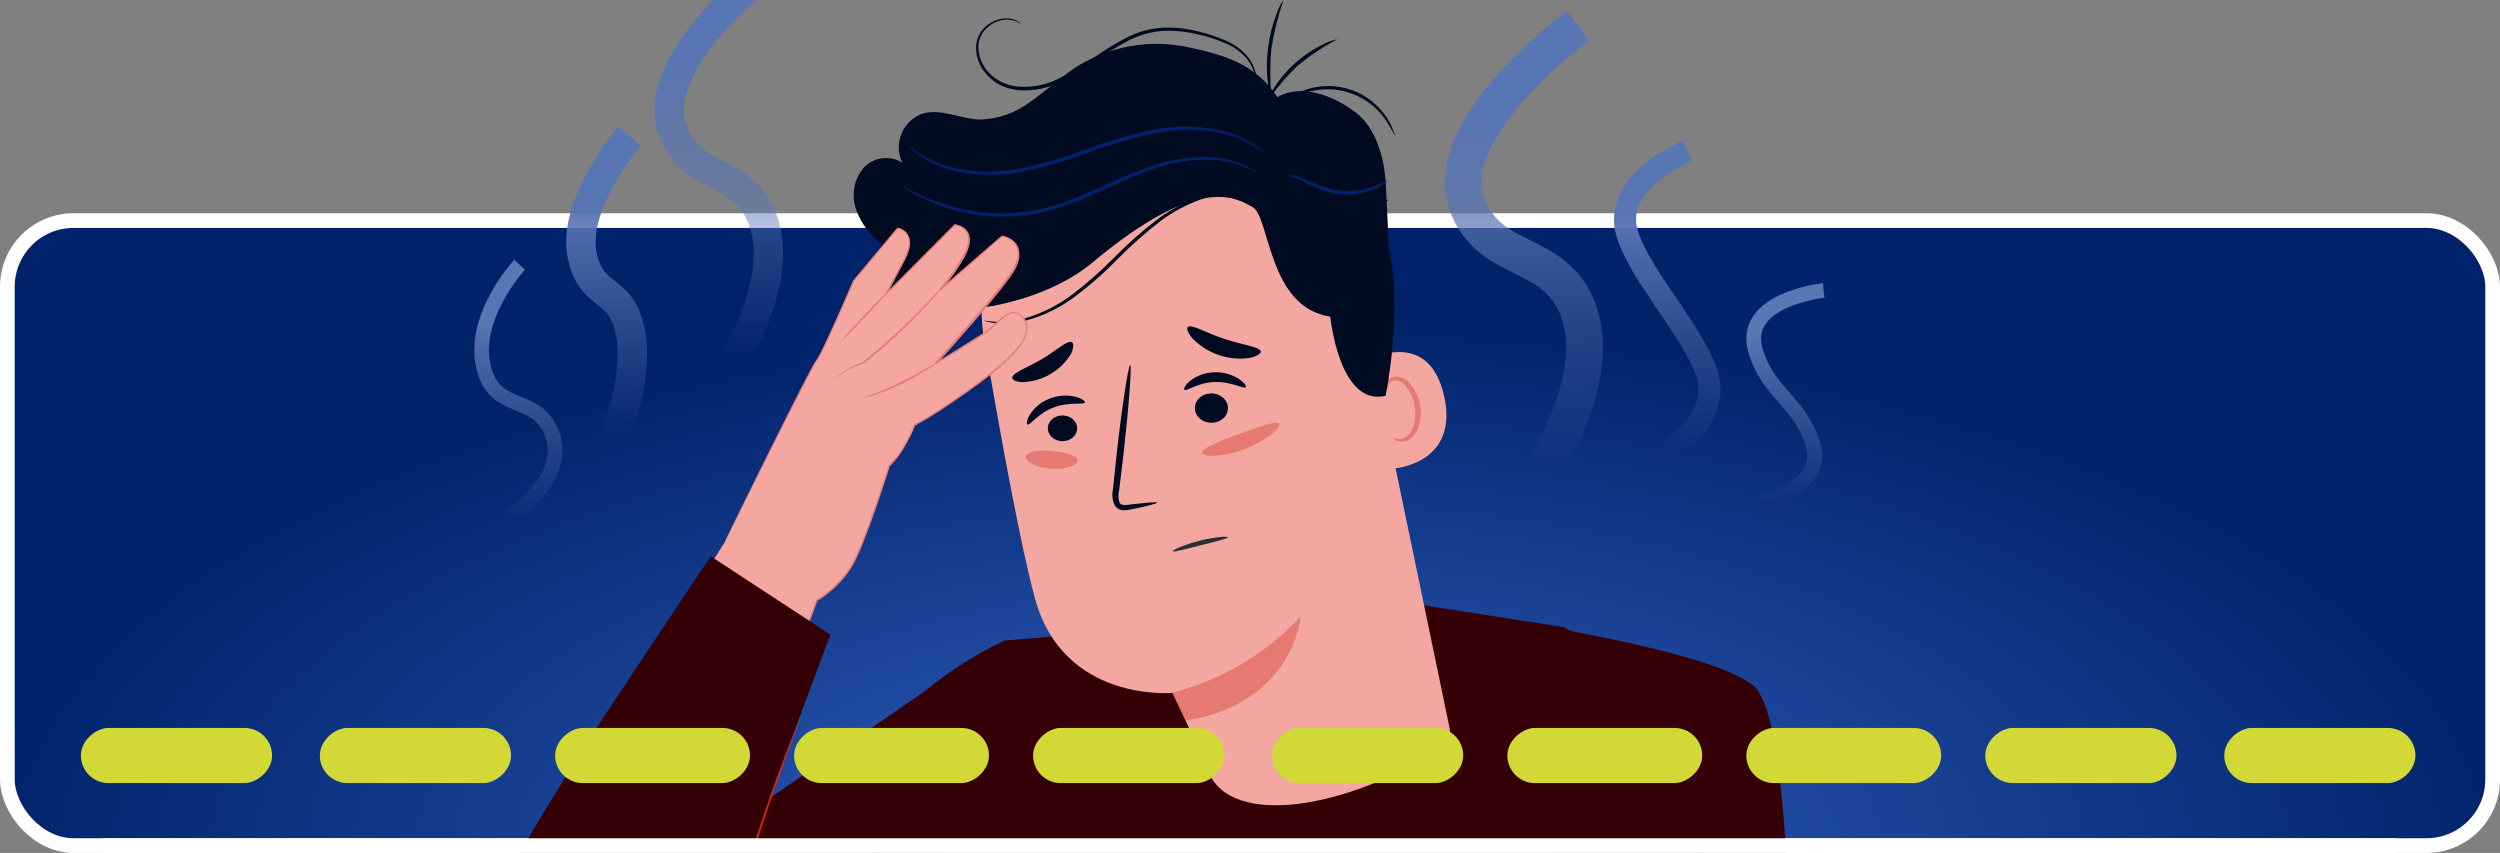 <?xml version="1.0" encoding="UTF-8"?> <svg xmlns="http://www.w3.org/2000/svg" width="680" height="232" viewBox="0 0 680 232" fill="none"><rect x="0" y="0" width="680" height="232" fill="#808080" stroke="none"/> <g clip-path="url(#clip0_465_13770)"> <rect x="2" y="60" width="676" height="170" rx="18" fill="url(#paint0_radial_465_13770)" stroke="white" stroke-width="4"></rect> <path d="M425.383 170.587L386.769 164.588L273.198 174.241C273.198 174.241 239.487 189.225 235 213C230.526 236.71 255.274 269.21 256.5 270.5C257.718 271.811 268.473 374.102 268.473 374.102L266.221 458.621C266.221 458.621 254.722 472.833 252.747 482.985C246.564 514.991 458.884 522.651 464.089 503.639V193.548L425.383 170.587Z" fill="#350005"></path> <path d="M401.996 167.301C403.952 167.781 465.897 176.53 477.156 186.737C488.415 196.944 487.049 288.44 487.049 288.44C487.049 288.44 477.174 403.819 467.872 411.313C458.569 418.807 417.87 446.475 395.037 394.166C388.374 378.901 373.755 360.241 364.619 340.915C353.426 316.866 343.566 292.218 335.086 267.084L387.119 242.738L427.468 311.032L420.085 212.966L401.996 167.301Z" fill="#350005"></path> <path d="M377.947 54.266C376.837 55.098 375.586 55.723 374.255 56.112C371.047 57.261 367.658 57.818 364.251 57.754C360.844 57.697 357.477 57.009 354.321 55.724C352.972 55.279 351.72 54.584 350.629 53.675C350.629 53.546 352.106 54.266 354.524 55.096C360.819 57.234 367.624 57.364 373.997 55.465C375.291 54.995 376.609 54.595 377.947 54.266Z" fill="#00226A"></path> <path d="M267.771 92.953C265.405 79.218 268.306 65.095 275.894 53.404C283.483 41.713 295.202 33.314 308.711 29.883L311.479 29.182C341.935 23.275 363.955 45.794 369.012 76.415L394.244 197.812C394.483 198.815 394.436 199.865 394.11 200.844C393.784 201.822 393.191 202.69 392.398 203.349C366.624 219.95 334.5 225.5 328.5 209.5L319.158 188.454C319.158 188.454 289.182 191.333 281.467 162.613C277.665 148.659 272.312 119.44 267.771 92.953Z" fill="#F4A7A1"></path> <path d="M285.088 117.267C285.355 118.187 286.005 118.977 286.901 119.47C287.797 119.963 288.868 120.12 289.889 119.908C290.391 119.818 290.868 119.639 291.293 119.379C291.718 119.12 292.082 118.787 292.364 118.398C292.645 118.01 292.839 117.574 292.934 117.117C293.028 116.66 293.022 116.19 292.914 115.735C292.648 114.813 291.996 114.021 291.098 113.528C290.2 113.035 289.126 112.879 288.104 113.094C287.602 113.184 287.125 113.363 286.7 113.623C286.275 113.882 285.912 114.216 285.631 114.604C285.35 114.993 285.158 115.428 285.064 115.886C284.971 116.343 284.979 116.812 285.088 117.267Z" fill="#000B21"></path> <path d="M325.096 111.88C325.398 112.934 326.131 113.837 327.14 114.399C328.148 114.961 329.354 115.138 330.5 114.891C331.066 114.792 331.604 114.588 332.083 114.292C332.562 113.996 332.972 113.615 333.289 113.17C333.606 112.724 333.823 112.225 333.928 111.701C334.033 111.177 334.023 110.638 333.899 110.118C333.597 109.066 332.866 108.165 331.86 107.603C330.854 107.041 329.651 106.863 328.506 107.106C327.941 107.208 327.403 107.412 326.925 107.708C326.446 108.004 326.036 108.385 325.718 108.83C325.401 109.275 325.182 109.773 325.075 110.297C324.968 110.821 324.975 111.359 325.096 111.88Z" fill="#000B21"></path> <path d="M333.999 146.149C334.074 146.503 330.704 147.28 326.616 148.317C322.527 149.353 319.19 150.26 319.008 149.932C318.825 149.604 321.937 148.205 326.144 147.108C330.35 146.011 333.999 145.812 333.999 146.149Z" fill="#263238"></path> <path d="M318.844 188.399C332.233 184.993 344.361 177.811 353.784 167.708C353.784 167.708 351.922 191.33 322.5 196L318.844 188.399Z" fill="#E67A72"></path> <path d="M279.46 115.469C280.141 115.802 282.314 112.43 286.604 110.822C290.893 109.214 294.822 110.187 295.092 109.484C295.235 109.159 294.367 108.417 292.635 107.945C290.298 107.352 287.833 107.505 285.586 108.381C283.362 109.209 281.459 110.723 280.152 112.704C279.264 114.241 279.135 115.327 279.46 115.469Z" fill="#000B21"></path> <path d="M322.146 106.019C322.693 106.548 325.824 104.062 330.358 103.901C334.891 103.74 338.361 105.911 338.84 105.333C339.082 105.073 338.503 104.096 336.998 103.081C334.971 101.784 332.591 101.146 330.187 101.256C327.81 101.335 325.52 102.166 323.646 103.631C322.329 104.768 321.886 105.777 322.146 106.019Z" fill="#000B21"></path> <path d="M314.747 136.717C314.747 136.458 311.812 136.717 307.216 137.252C306.054 137.437 304.928 137.474 304.54 136.754C304.143 135.611 304.105 134.375 304.429 133.21C304.798 130.201 305.186 127.045 305.574 123.741C307.087 110.285 307.881 99.34 307.419 99.284C306.958 99.229 305.205 110.101 303.728 123.538C303.377 126.86 303.045 130.017 302.731 133.025C302.372 134.575 302.568 136.201 303.285 137.621C303.554 137.976 303.9 138.267 304.296 138.471C304.692 138.675 305.128 138.789 305.574 138.802C306.239 138.815 306.903 138.74 307.549 138.581C311.96 137.677 314.784 136.975 314.747 136.717Z" fill="#000B21"></path> <path d="M342.929 95.609C342.756 94.314 338.167 93.892 333.013 92.186C327.858 90.48 323.997 88.024 323.061 88.95C322.661 89.434 323.109 90.716 324.564 92.257C326.521 94.207 328.897 95.683 331.512 96.574C334.126 97.465 336.91 97.746 339.649 97.397C341.813 96.985 342.988 96.232 342.929 95.609Z" fill="#000B21"></path> <path d="M291.462 93.034C290.11 92.606 287.29 95.42 283.313 97.725C279.335 100.031 275.613 101.304 275.329 102.662C275.254 103.323 276.294 103.921 278.266 103.945C280.903 103.831 283.472 103.072 285.747 101.733C288.022 100.394 289.933 98.517 291.312 96.266C292.142 94.467 292.077 93.26 291.462 93.034Z" fill="#000B21"></path> <path d="M370.101 98.86C370.544 98.527 388.43 87.951 392.823 107.812C397.216 127.672 376.377 128.005 376.211 127.451C376.044 126.897 370.101 98.86 370.101 98.86Z" fill="#F4A7A1"></path> <path d="M378.869 119.016C378.869 119.016 379.275 119.182 379.921 119.33C380.825 119.494 381.757 119.302 382.523 118.794C384.369 117.558 385.477 113.848 384.775 110.23C384.449 108.52 383.743 106.905 382.708 105.505C382.389 104.921 381.93 104.425 381.373 104.062C380.816 103.698 380.178 103.477 379.515 103.419C379.093 103.407 378.68 103.539 378.344 103.795C378.008 104.05 377.77 104.412 377.669 104.822C377.521 105.431 377.669 105.8 377.669 105.855C377.669 105.911 377.171 105.616 377.134 104.766C377.14 104.248 377.322 103.747 377.651 103.345C377.879 103.074 378.161 102.852 378.478 102.693C378.796 102.534 379.142 102.442 379.496 102.422C380.348 102.4 381.191 102.597 381.944 102.995C382.697 103.393 383.335 103.977 383.797 104.693C385.025 106.229 385.861 108.04 386.233 109.972C386.99 113.995 385.772 118.204 383.077 119.662C382.578 119.937 382.024 120.096 381.455 120.128C380.887 120.16 380.318 120.064 379.792 119.846C379.016 119.496 378.813 119.071 378.869 119.016Z" fill="#E67A72"></path> <path d="M377.67 67.094C377.67 67.5 377.891 67.888 377.965 68.275C381.509 85.404 376.876 107.646 376.876 107.646C364.232 110.71 361.833 86.124 361.833 86.124C344.907 83.632 345.424 59.01 340.736 56.352C336.047 53.694 325.969 47.326 297.212 71.358C286.027 80.698 269.156 84.278 259.503 84.278H258.432H258.137C254.994 84.218 251.879 83.663 248.908 82.636C245.455 81.575 242.433 79.433 240.288 76.526C239.243 75.067 238.647 73.334 238.571 71.541C238.496 69.748 238.945 67.972 239.864 66.43C236.672 64.041 234.242 60.777 232.868 57.035C232.207 55.166 232.029 53.16 232.351 51.204C232.674 49.248 233.487 47.406 234.714 45.849C236.014 44.349 237.807 43.363 239.77 43.069C241.733 42.774 243.737 43.191 245.42 44.243C244.832 43.014 244.51 41.674 244.474 40.312C244.438 38.949 244.69 37.595 245.212 36.336C245.734 35.077 246.516 33.942 247.506 33.006C248.495 32.069 249.671 31.351 250.957 30.898C255.941 29.44 261.127 32.283 266.314 32.523C271.428 32.44 276.378 30.698 280.416 27.558C284.587 24.678 288.297 21.153 292.561 18.329C301.601 12.597 312.518 10.611 322.998 12.791C333.352 14.969 341.622 17.572 347.436 26.413C353.748 22.722 362.497 25.896 368.312 30.289C368.312 30.289 376.322 34.848 376.968 50.759C377.725 64.861 377.67 67.094 377.67 67.094Z" fill="#000B21"></path> <path d="M246.822 39.26C246.822 39.167 247.893 40.238 250.015 41.678C253.053 43.677 256.441 45.086 260.001 45.831C265.288 46.884 270.722 46.971 276.041 46.089C282.545 44.882 288.926 43.09 295.108 40.736C301.35 38.384 307.768 36.533 314.304 35.199C319.706 34.23 325.237 34.23 330.639 35.199C334.287 35.847 337.773 37.201 340.902 39.186C341.748 39.739 342.55 40.356 343.301 41.032C343.567 41.251 343.814 41.491 344.039 41.752C344.039 41.844 342.913 40.866 340.717 39.537C337.572 37.701 334.12 36.45 330.528 35.845C325.198 35.02 319.766 35.12 314.47 36.14C307.991 37.506 301.623 39.357 295.422 41.678C289.185 44.052 282.74 45.838 276.17 47.012C270.749 47.868 265.215 47.706 259.853 46.532C256.234 45.716 252.814 44.185 249.794 42.028C248.988 41.435 248.229 40.781 247.524 40.072C247.259 39.829 247.024 39.556 246.822 39.26Z" fill="#00226A"></path> <path d="M342.876 47.658C342.876 47.658 341.676 46.846 339.332 45.72C335.994 44.241 332.388 43.462 328.738 43.431C323.311 43.401 317.925 44.364 312.845 46.274C307.068 48.304 301.032 51.405 294.388 54.155C291.178 55.519 287.871 56.642 284.494 57.514C281.336 58.291 278.108 58.748 274.859 58.88C269.347 59.106 263.835 58.426 258.543 56.868C254.991 55.818 251.572 54.363 248.354 52.531C247.228 51.903 246.379 51.331 245.807 50.944C245.507 50.76 245.228 50.543 244.976 50.297C244.976 50.297 246.231 51.017 248.538 52.143C251.793 53.814 255.206 55.156 258.727 56.149C263.955 57.611 269.381 58.234 274.804 57.994C277.997 57.839 281.168 57.375 284.273 56.61C287.596 55.729 290.853 54.612 294.018 53.269C300.552 50.538 306.625 47.455 312.476 45.443C317.664 43.547 323.16 42.633 328.682 42.748C332.411 42.846 336.075 43.746 339.425 45.388C340.326 45.845 341.185 46.383 341.99 46.994C342.312 47.178 342.609 47.401 342.876 47.658Z" fill="#00226A"></path> <path d="M377.485 49.061C376.481 50.105 375.249 50.901 373.885 51.386C370.651 52.784 367.094 53.263 363.604 52.771C360.229 51.999 356.98 50.756 353.951 49.079C351.57 48.009 349.964 47.824 349.983 47.676C351.427 47.566 352.875 47.827 354.191 48.433C356.72 49.301 359.857 51.257 363.752 51.792C367.08 52.265 370.473 51.903 373.627 50.74C376.063 49.873 377.392 48.913 377.485 49.061Z" fill="#00226A"></path> <path d="M349.115 0C347.63 4.313 346.524 8.747 345.811 13.253C345.423 17.803 345.423 22.379 345.811 26.93C345.299 25.663 344.987 24.324 344.888 22.962C344.475 19.701 344.475 16.402 344.888 13.142C345.289 9.88 346.095 6.68 347.288 3.618C347.695 2.32 348.313 1.098 349.115 0Z" fill="#000B21"></path> <path d="M363.789 10.668C359.947 12.685 356.323 15.091 352.973 17.849C349.843 20.853 347.04 24.182 344.612 27.779C344.963 26.526 345.531 25.346 346.291 24.29C349.634 18.939 354.438 14.654 360.135 11.942C361.278 11.326 362.511 10.896 363.789 10.668Z" fill="#000B21"></path> <path d="M277.739 6.516C276.543 5.705 275.122 5.291 273.678 5.334C271.999 5.43 270.39 6.035 269.064 7.069C268.18 7.705 267.455 8.534 266.943 9.494C266.431 10.454 266.146 11.519 266.111 12.607C266.115 15.299 267.16 17.885 269.027 19.824C270.052 20.897 271.266 21.773 272.608 22.408C274.058 23.051 275.605 23.45 277.185 23.589C280.621 23.803 284.056 23.169 287.189 21.743C290.569 20.218 293.79 18.363 296.806 16.206C299.862 13.982 303.076 11.984 306.422 10.226C309.601 8.591 313.096 7.666 316.666 7.512C319.872 7.423 323.073 7.796 326.172 8.62C328.884 9.258 331.524 10.166 334.054 11.333C336.166 12.319 338.028 13.77 339.499 15.579C340.592 16.959 341.328 18.589 341.64 20.322C341.832 21.419 341.795 22.544 341.529 23.626C341.448 23.995 341.311 24.35 341.123 24.678C341.497 23.28 341.547 21.816 341.271 20.396C340.906 18.747 340.153 17.21 339.074 15.911C337.621 14.212 335.804 12.862 333.758 11.961C331.263 10.842 328.659 9.982 325.988 9.395C322.973 8.63 319.867 8.288 316.759 8.38C313.314 8.571 309.948 9.49 306.884 11.075C303.581 12.816 300.41 14.796 297.397 17C294.329 19.224 291.045 21.135 287.595 22.703C284.316 24.164 280.729 24.797 277.148 24.549C275.476 24.388 273.842 23.951 272.312 23.257C270.876 22.567 269.586 21.608 268.51 20.433C266.515 18.344 265.427 15.55 265.483 12.662C265.533 11.4 265.895 10.17 266.535 9.081C267.113 8.13 267.879 7.307 268.787 6.663C270.221 5.603 271.95 5.016 273.734 4.984C274.849 4.958 275.949 5.246 276.908 5.814C277.152 5.965 277.38 6.138 277.591 6.331C277.684 6.442 277.757 6.497 277.739 6.516Z" fill="#000B21"></path> <path d="M267.662 87.25C267.662 87.139 268.824 87.416 270.892 87.508C273.808 87.595 276.719 87.209 279.512 86.364C283.649 85.056 287.55 83.093 291.066 80.55C295.324 77.355 299.334 73.845 303.064 70.047C306.826 66.205 310.867 62.645 315.154 59.397C318.716 56.785 322.681 54.771 326.893 53.435C329.745 52.547 332.73 52.159 335.715 52.291C336.521 52.343 337.323 52.448 338.115 52.605C338.396 52.635 338.67 52.709 338.927 52.826C334.939 52.419 330.91 52.846 327.096 54.081C322.999 55.491 319.144 57.527 315.67 60.117C311.452 63.378 307.462 66.924 303.728 70.73C299.972 74.574 295.903 78.099 291.564 81.27C287.964 83.845 283.95 85.786 279.696 87.01C276.825 87.827 273.83 88.121 270.855 87.877C270.053 87.807 269.257 87.678 268.474 87.49C268.195 87.439 267.923 87.358 267.662 87.25Z" fill="#000B21"></path> <path d="M379.404 36.934C378.566 35.288 377.622 33.697 376.58 32.172C373.956 28.567 370.159 25.989 365.84 24.881C361.522 23.772 356.952 24.203 352.917 26.099C351.264 26.93 349.667 27.867 348.136 28.905C348.136 28.905 348.45 28.444 349.17 27.779C350.225 26.875 351.383 26.101 352.621 25.472C356.781 23.344 361.578 22.821 366.098 24.003C370.618 25.184 374.546 27.986 377.133 31.877C377.903 33.024 378.523 34.264 378.979 35.568C379.205 35.993 379.349 36.456 379.404 36.934Z" fill="#000B21"></path> <path d="M293.115 125.291C293.115 126.602 289.903 127.801 285.824 127.469C281.745 127.137 278.736 125.457 278.958 124.165C279.179 122.873 282.428 122.32 286.193 122.689C289.959 123.058 293.078 123.962 293.115 125.291Z" fill="#E67A72"></path> <path d="M347.963 115.361C348.436 116.425 344.268 119.977 338.296 122.225C332.325 124.473 327.151 124.353 327.003 123.152C326.856 121.951 331.438 120.063 337.129 118.003C342.82 115.944 347.476 114.228 347.963 115.361Z" fill="#E67A72"></path> <path d="M250.59 104.597C251.243 104.994 253.739 101.834 258.184 100.645C262.629 99.456 266.475 100.784 266.753 100.109C266.925 99.809 266.143 98.974 264.44 98.331C262.162 97.518 259.688 97.432 257.359 98.085C255.05 98.705 252.997 100.044 251.5 101.909C250.472 103.28 250.268 104.426 250.59 104.597Z" fill="#E42313"></path> <path d="M246.84 91.604C248.029 92.386 251.382 90.405 255.731 89.237C260.08 88.07 263.957 87.866 264.536 86.591C264.782 85.981 263.936 85.113 262.083 84.567C259.555 83.945 256.907 84.011 254.413 84.76C251.908 85.421 249.63 86.755 247.826 88.616C246.551 90.051 246.305 91.219 246.84 91.604Z" fill="#E42313"></path> <path d="M197.032 147.615C197.032 147.615 220.49 100.034 222.097 98.117C223.704 96.199 232.252 76.308 232.252 76.308L244.163 62.019C244.163 62.019 249.776 62.865 246.209 70.117L241.142 79.757L259.77 61.044C259.77 61.044 265.297 61.687 263.144 67.546C261.548 71.906 255.86 78.643 255.86 78.643L272.581 64.129C272.581 64.129 279.543 65.2 276.201 72.505C274.059 77.251 254.532 98.792 254.532 98.792C254.532 98.792 264.258 92.782 267.386 90.79C270.513 88.798 273.63 84.46 275.901 84.867C278.172 85.274 282.135 88.798 276.223 95.503C270.31 102.209 253.728 112.899 251.275 114.227L248.844 115.555C248.844 115.555 245.973 123.053 241.914 126.61C241.914 126.61 235.24 147.754 231.877 153.57C229.472 157.502 226.168 160.806 222.236 163.211L211.975 190.932L182.572 170.762L197.032 147.615Z" fill="#F4A7A1"></path> <path d="M197.032 147.615C197.032 147.615 196.721 148.15 196.1 149.157C195.479 150.164 194.558 151.685 193.347 153.656L182.721 170.795V170.645L212.028 190.879L211.771 190.954C214.845 182.642 218.305 173.28 222.011 163.222C222.028 163.181 222.058 163.147 222.097 163.125C224.906 161.39 227.408 159.2 229.499 156.645C230.583 155.326 231.514 153.889 232.273 152.36C233.023 150.807 233.719 149.147 234.415 147.529C237.018 140.909 239.375 133.861 241.71 126.588C241.725 126.552 241.747 126.519 241.774 126.492C243.305 125.03 244.618 123.356 245.673 121.522C246.814 119.596 247.81 117.587 248.651 115.512C248.67 115.464 248.704 115.423 248.747 115.395C249.979 114.709 251.243 114.066 252.432 113.317C253.621 112.567 254.842 111.806 256.042 111.014C258.441 109.428 260.841 107.8 263.219 106.086C265.597 104.372 267.985 102.594 270.299 100.731C272.665 98.881 274.839 96.8 276.79 94.518C277.76 93.364 278.488 92.027 278.932 90.587C279.156 89.886 279.197 89.139 279.053 88.418C278.909 87.697 278.583 87.024 278.108 86.463C277.618 85.916 276.994 85.506 276.297 85.274C275.954 85.173 275.592 85.15 275.238 85.206C274.885 85.261 274.548 85.394 274.251 85.595C272.963 86.447 271.765 87.426 270.674 88.519C269.534 89.626 268.281 90.61 266.935 91.454L262.897 93.982L254.639 98.995C254.612 99.013 254.582 99.025 254.551 99.031C254.52 99.036 254.488 99.036 254.457 99.029C254.426 99.022 254.396 99.008 254.37 98.99C254.345 98.971 254.323 98.948 254.307 98.92C254.276 98.878 254.26 98.828 254.26 98.776C254.26 98.724 254.276 98.673 254.307 98.631L258.805 93.586C263.09 88.701 267.375 83.828 271.338 78.858C272.334 77.615 273.309 76.362 274.23 75.076C275.198 73.856 275.951 72.479 276.458 71.006C276.73 70.305 276.846 69.553 276.8 68.802C276.754 68.052 276.546 67.32 276.19 66.657C275.756 66.05 275.206 65.535 274.572 65.142C273.937 64.748 273.232 64.484 272.495 64.365H272.688L255.945 78.858C255.901 78.901 255.842 78.926 255.779 78.926C255.717 78.926 255.658 78.901 255.613 78.858C255.579 78.813 255.561 78.758 255.561 78.702C255.561 78.646 255.579 78.592 255.613 78.547C258.008 75.731 260.135 72.697 261.965 69.485C262.408 68.7 262.767 67.871 263.036 67.011C263.331 66.188 263.423 65.306 263.304 64.44C263.172 63.59 262.72 62.824 262.04 62.297C261.358 61.777 260.554 61.438 259.705 61.312L259.887 61.248L241.271 79.929C241.231 79.968 241.177 79.99 241.121 79.99C241.065 79.99 241.011 79.968 240.971 79.929C240.943 79.892 240.928 79.847 240.928 79.8C240.928 79.754 240.943 79.709 240.971 79.672L245.93 70.256C246.313 69.495 246.632 68.703 246.883 67.889C247.003 67.488 247.096 67.081 247.162 66.668C247.199 66.262 247.199 65.853 247.162 65.447C247.103 64.643 246.766 63.886 246.209 63.304C245.641 62.751 244.921 62.378 244.141 62.233L244.313 62.158L232.38 76.426C229.949 82.039 227.592 87.384 225.246 92.386C224.657 93.639 224.068 94.871 223.457 96.071C223.147 96.671 222.836 97.249 222.483 97.828C222.129 98.406 221.765 98.899 221.411 99.488C220.147 101.759 219.001 104.008 217.877 106.172C213.421 114.848 209.661 122.368 206.565 128.527L199.463 142.72C198.66 144.337 198.039 145.569 197.61 146.405C197.182 147.24 196.968 147.658 196.968 147.658C196.968 147.658 197.161 147.229 197.568 146.383L199.378 142.666L206.383 128.431C209.447 122.261 213.185 114.731 217.62 106.033C218.744 103.89 219.88 101.62 221.144 99.338C221.47 98.759 221.828 98.197 222.215 97.656C222.558 97.11 222.868 96.51 223.168 95.921C223.779 94.732 224.357 93.5 224.946 92.247C227.281 87.245 229.627 81.9 232.048 76.276L243.991 61.987C244.012 61.962 244.038 61.943 244.068 61.932C244.098 61.92 244.131 61.917 244.163 61.923C245.033 62.08 245.834 62.503 246.455 63.133C247.08 63.775 247.46 64.617 247.526 65.511C247.574 65.949 247.574 66.391 247.526 66.829C247.46 67.262 247.367 67.692 247.248 68.114C246.984 68.949 246.655 69.762 246.262 70.545L241.313 79.982L240.981 79.736C246.937 73.737 253.146 67.5 259.609 61.023C259.637 61.008 259.668 61 259.7 61C259.732 61 259.763 61.008 259.791 61.023C260.721 61.159 261.601 61.527 262.351 62.094C263.116 62.686 263.626 63.548 263.776 64.504C263.913 65.44 263.821 66.396 263.508 67.289C263.244 68.179 262.885 69.037 262.437 69.849C260.593 73.097 258.44 76.161 256.01 78.997L255.678 78.675L272.398 64.151C272.423 64.13 272.452 64.114 272.484 64.105C272.515 64.096 272.548 64.093 272.58 64.097C273.377 64.247 274.142 64.533 274.841 64.943C275.561 65.343 276.169 65.918 276.608 66.614C277.001 67.335 277.234 68.132 277.292 68.951C277.349 69.769 277.229 70.591 276.94 71.359C276.693 72.127 276.366 72.867 275.965 73.566C275.569 74.262 275.098 74.905 274.648 75.558C273.705 76.855 272.73 78.108 271.734 79.361C267.739 84.342 263.497 89.216 259.18 94.111L254.681 99.156L254.382 98.792L262.501 93.715C265.179 91.979 267.996 90.501 270.213 88.359C271.335 87.243 272.566 86.242 273.887 85.37C274.247 85.168 274.632 85.017 275.033 84.92C275.455 84.835 275.891 84.865 276.297 85.006C277.061 85.205 277.762 85.596 278.333 86.141C278.862 86.759 279.225 87.501 279.388 88.297C279.551 89.093 279.508 89.918 279.264 90.694C278.815 92.195 278.068 93.59 277.069 94.796C275.101 97.112 272.901 99.219 270.502 101.084C268.178 102.98 265.8 104.758 263.411 106.44C261.023 108.121 258.613 109.792 256.203 111.367C255.003 112.16 253.803 112.931 252.582 113.681C251.361 114.431 250.108 115.084 248.887 115.77L248.983 115.652C248.138 117.753 247.128 119.784 245.962 121.725C244.9 123.612 243.573 125.336 242.02 126.845L242.085 126.738C239.739 134.033 237.382 141.07 234.758 147.711C234.105 149.361 233.408 150.989 232.616 152.564C231.838 154.121 230.889 155.586 229.788 156.934C227.671 159.522 225.137 161.737 222.29 163.489L222.375 163.393L212.028 191.114C212.022 191.135 212.012 191.154 211.998 191.17C211.985 191.186 211.967 191.2 211.948 191.209C211.929 191.218 211.908 191.223 211.887 191.223C211.865 191.223 211.844 191.219 211.825 191.211L182.539 170.923C182.522 170.902 182.512 170.876 182.512 170.848C182.512 170.821 182.522 170.794 182.539 170.773C187.177 163.361 190.798 157.587 193.251 153.635L196.057 149.179C196.636 148.129 197.032 147.615 197.032 147.615Z" fill="#E67A72"></path> <path d="M258.527 75.633C258.227 76.095 257.886 76.529 257.509 76.93C256.824 77.744 255.806 78.911 254.542 80.325C251.982 83.153 248.383 86.999 244.141 90.972C241.159 93.795 238.026 96.455 234.758 98.942C232.728 99.516 230.806 100.421 229.07 101.62C227.828 102.477 227.206 103.066 227.174 103.034C227.142 103.002 227.303 102.852 227.592 102.573C228.022 102.171 228.472 101.792 228.942 101.438C230.66 100.159 232.588 99.192 234.64 98.578H234.576C237.286 96.435 240.521 93.704 243.874 90.555C248.158 86.591 251.736 82.8 254.349 80.036L257.434 76.748C257.771 76.35 258.136 75.978 258.527 75.633Z" fill="#E67A72"></path> <path d="M242.02 78.643C241.508 79.434 240.92 80.174 240.263 80.85C239.128 82.167 237.51 83.945 235.668 85.863L230.955 90.747C230.332 91.455 229.655 92.114 228.931 92.718C229.448 91.931 230.04 91.196 230.698 90.522C231.855 89.216 233.494 87.448 235.325 85.531L240.017 80.625C240.632 79.913 241.302 79.251 242.02 78.643Z" fill="#E67A72"></path> <path d="M254.96 98.556C254.755 98.769 254.525 98.956 254.274 99.113C253.814 99.445 253.139 99.906 252.282 100.463C250.048 101.878 247.738 103.169 245.362 104.33C242.983 105.484 240.54 106.503 238.046 107.382C237.082 107.714 236.3 107.971 235.754 108.121C235.478 108.223 235.19 108.288 234.897 108.314C235.883 107.842 236.895 107.427 237.929 107.072C239.803 106.322 242.374 105.24 245.148 103.858C247.922 102.476 250.354 101.159 252.1 100.141C253.021 99.557 253.976 99.027 254.96 98.556Z" fill="#E67A72"></path> <path d="M193.358 151.332C192.287 152.692 161.93 198.462 161.93 198.462C161.93 198.462 133.223 243.194 129.024 255.78C122.897 274.15 121.526 306.006 141.342 314.543C161.159 323.08 167.982 323.359 191.89 314.136C206.735 308.291 250.431 285.826 263 276L253 187L209.254 217.154L225.846 172.605L193.358 151.332Z" fill="#350005"></path> <path d="M217.866 195.035C217.798 195.299 217.708 195.557 217.598 195.806C217.394 196.353 217.116 197.07 216.763 197.949C216.045 199.845 214.984 202.576 213.742 205.993C211.235 212.795 208.022 222.285 204.562 232.772C202.848 238.053 201.017 242.991 199.999 247.672C199.431 250.007 198.928 252.224 198.339 254.281C197.807 256.194 197.167 258.075 196.421 259.915C195.757 261.607 195.211 263.128 194.75 264.51C194.35 265.681 193.878 266.825 193.336 267.938C192.897 268.848 192.544 269.555 192.265 270.08C192.151 270.329 192.018 270.569 191.869 270.798C191.957 270.538 192.06 270.284 192.18 270.037L193.144 267.895C193.653 266.779 194.096 265.635 194.472 264.467C194.9 263.096 195.436 261.532 196.089 259.84C197.55 255.856 198.703 251.767 199.538 247.607C200.545 242.905 202.377 237.967 204.08 232.665C207.54 222.157 210.807 212.677 213.399 205.886C214.684 202.501 215.788 199.77 216.613 197.895L217.534 195.753C217.623 195.504 217.734 195.264 217.866 195.035Z" fill="#E42313"></path> <path d="M652 230L28 230" stroke="white" stroke-width="4"></path> <rect x="74" y="198" width="15" height="52" rx="7.5" transform="rotate(90 74 198)" fill="#D2D937"></rect> <rect x="204" y="198" width="15" height="53" rx="7.5" transform="rotate(90 204 198)" fill="#D2D937"></rect> <rect x="333" y="198" width="15" height="52" rx="7.5" transform="rotate(90 333 198)" fill="#D2D937"></rect> <rect x="463" y="198" width="15" height="53" rx="7.5" transform="rotate(90 463 198)" fill="#D2D937"></rect> <rect x="592" y="198" width="15" height="52" rx="7.5" transform="rotate(90 592 198)" fill="#D2D937"></rect> <rect x="139" y="198" width="15" height="52" rx="7.5" transform="rotate(90 139 198)" fill="#D2D937"></rect> <rect x="269" y="198" width="15" height="53" rx="7.5" transform="rotate(90 269 198)" fill="#D2D937"></rect> <rect x="398" y="198" width="15" height="52" rx="7.5" transform="rotate(90 398 198)" fill="#D2D937"></rect> <rect x="528" y="198" width="15" height="53" rx="7.5" transform="rotate(90 528 198)" fill="#D2D937"></rect> <rect x="657" y="198" width="15" height="52" rx="7.5" transform="rotate(90 657 198)" fill="#D2D937"></rect> <path d="M207.524 -7C207.524 -7 176.756 16.872 182.782 34.936C187.694 49.658 202.211 45.326 207.524 59.906C213.455 76.181 199.594 98 199.594 98" stroke="url(#paint1_linear_465_13770)" stroke-width="8"></path> <path d="M171.235 37C171.235 37 155.281 55.643 158.406 69.75C160.952 81.247 168.48 77.864 171.235 89.25C174.31 101.961 167.123 119 167.123 119" stroke="url(#paint2_linear_465_13770)" stroke-width="8"></path> <path d="M429.196 7C429.196 7 391.591 34.51 398.956 55.326C404.959 72.292 422.702 67.3 429.196 84.101C436.445 102.857 419.504 128 419.504 128" stroke="url(#paint3_linear_465_13770)" stroke-width="10"></path> <path d="M458.989 41C458.989 41 438.289 49.393 442.588 63.5C446.091 74.997 460.464 90.114 464.254 101.5C468.485 114.211 453.332 123 453.332 123" stroke="url(#paint4_linear_465_13770)" stroke-width="6"></path> <path d="M496.04 79C496.04 79 473.241 81.393 477.54 95.5C481.043 106.997 489.25 109.114 493.04 120.5C497.27 133.211 477.54 137 477.54 137" stroke="url(#paint5_linear_465_13770)" stroke-width="4"></path> <path d="M141.33 72C141.33 72 127.531 86.893 131.83 101C135.333 112.497 146.54 107.114 150.33 118.5C154.561 131.211 137.33 141.5 137.33 141.5" stroke="url(#paint6_linear_465_13770)" stroke-width="4"></path> </g> <defs> <radialGradient id="paint0_radial_465_13770" cx="0" cy="0" r="1" gradientUnits="userSpaceOnUse" gradientTransform="translate(340 232) rotate(-90) scale(174 415.073)"> <stop stop-color="#3464C4"></stop> <stop offset="0.841" stop-color="#00226A"></stop> </radialGradient> <linearGradient id="paint1_linear_465_13770" x1="195.5" y1="-7" x2="195.5" y2="98" gradientUnits="userSpaceOnUse"> <stop offset="0.216" stop-color="#5875B4"></stop> <stop offset="1" stop-color="#5875B4" stop-opacity="0"></stop> </linearGradient> <linearGradient id="paint2_linear_465_13770" x1="165" y1="37" x2="165" y2="119" gradientUnits="userSpaceOnUse"> <stop offset="0.216" stop-color="#5875B4"></stop> <stop offset="1" stop-color="#5875B4" stop-opacity="0"></stop> </linearGradient> <linearGradient id="paint3_linear_465_13770" x1="414.5" y1="7" x2="414.5" y2="128" gradientUnits="userSpaceOnUse"> <stop offset="0.216" stop-color="#5875B4"></stop> <stop offset="1" stop-color="#5875B4" stop-opacity="0"></stop> </linearGradient> <linearGradient id="paint4_linear_465_13770" x1="453.5" y1="41" x2="453.5" y2="123" gradientUnits="userSpaceOnUse"> <stop offset="0.216" stop-color="#5875B4"></stop> <stop offset="1" stop-color="#5875B4" stop-opacity="0"></stop> </linearGradient> <linearGradient id="paint5_linear_465_13770" x1="486.52" y1="79" x2="486.52" y2="137" gradientUnits="userSpaceOnUse"> <stop offset="0.216" stop-color="#5875B4"></stop> <stop offset="1" stop-color="#5875B4" stop-opacity="0"></stop> </linearGradient> <linearGradient id="paint6_linear_465_13770" x1="140.999" y1="72" x2="140.999" y2="141.5" gradientUnits="userSpaceOnUse"> <stop offset="0.216" stop-color="#5875B4"></stop> <stop offset="1" stop-color="#5875B4" stop-opacity="0"></stop> </linearGradient> <clipPath id="clip0_465_13770"> <rect width="680" height="232" fill="white"></rect> </clipPath> </defs> </svg> 
